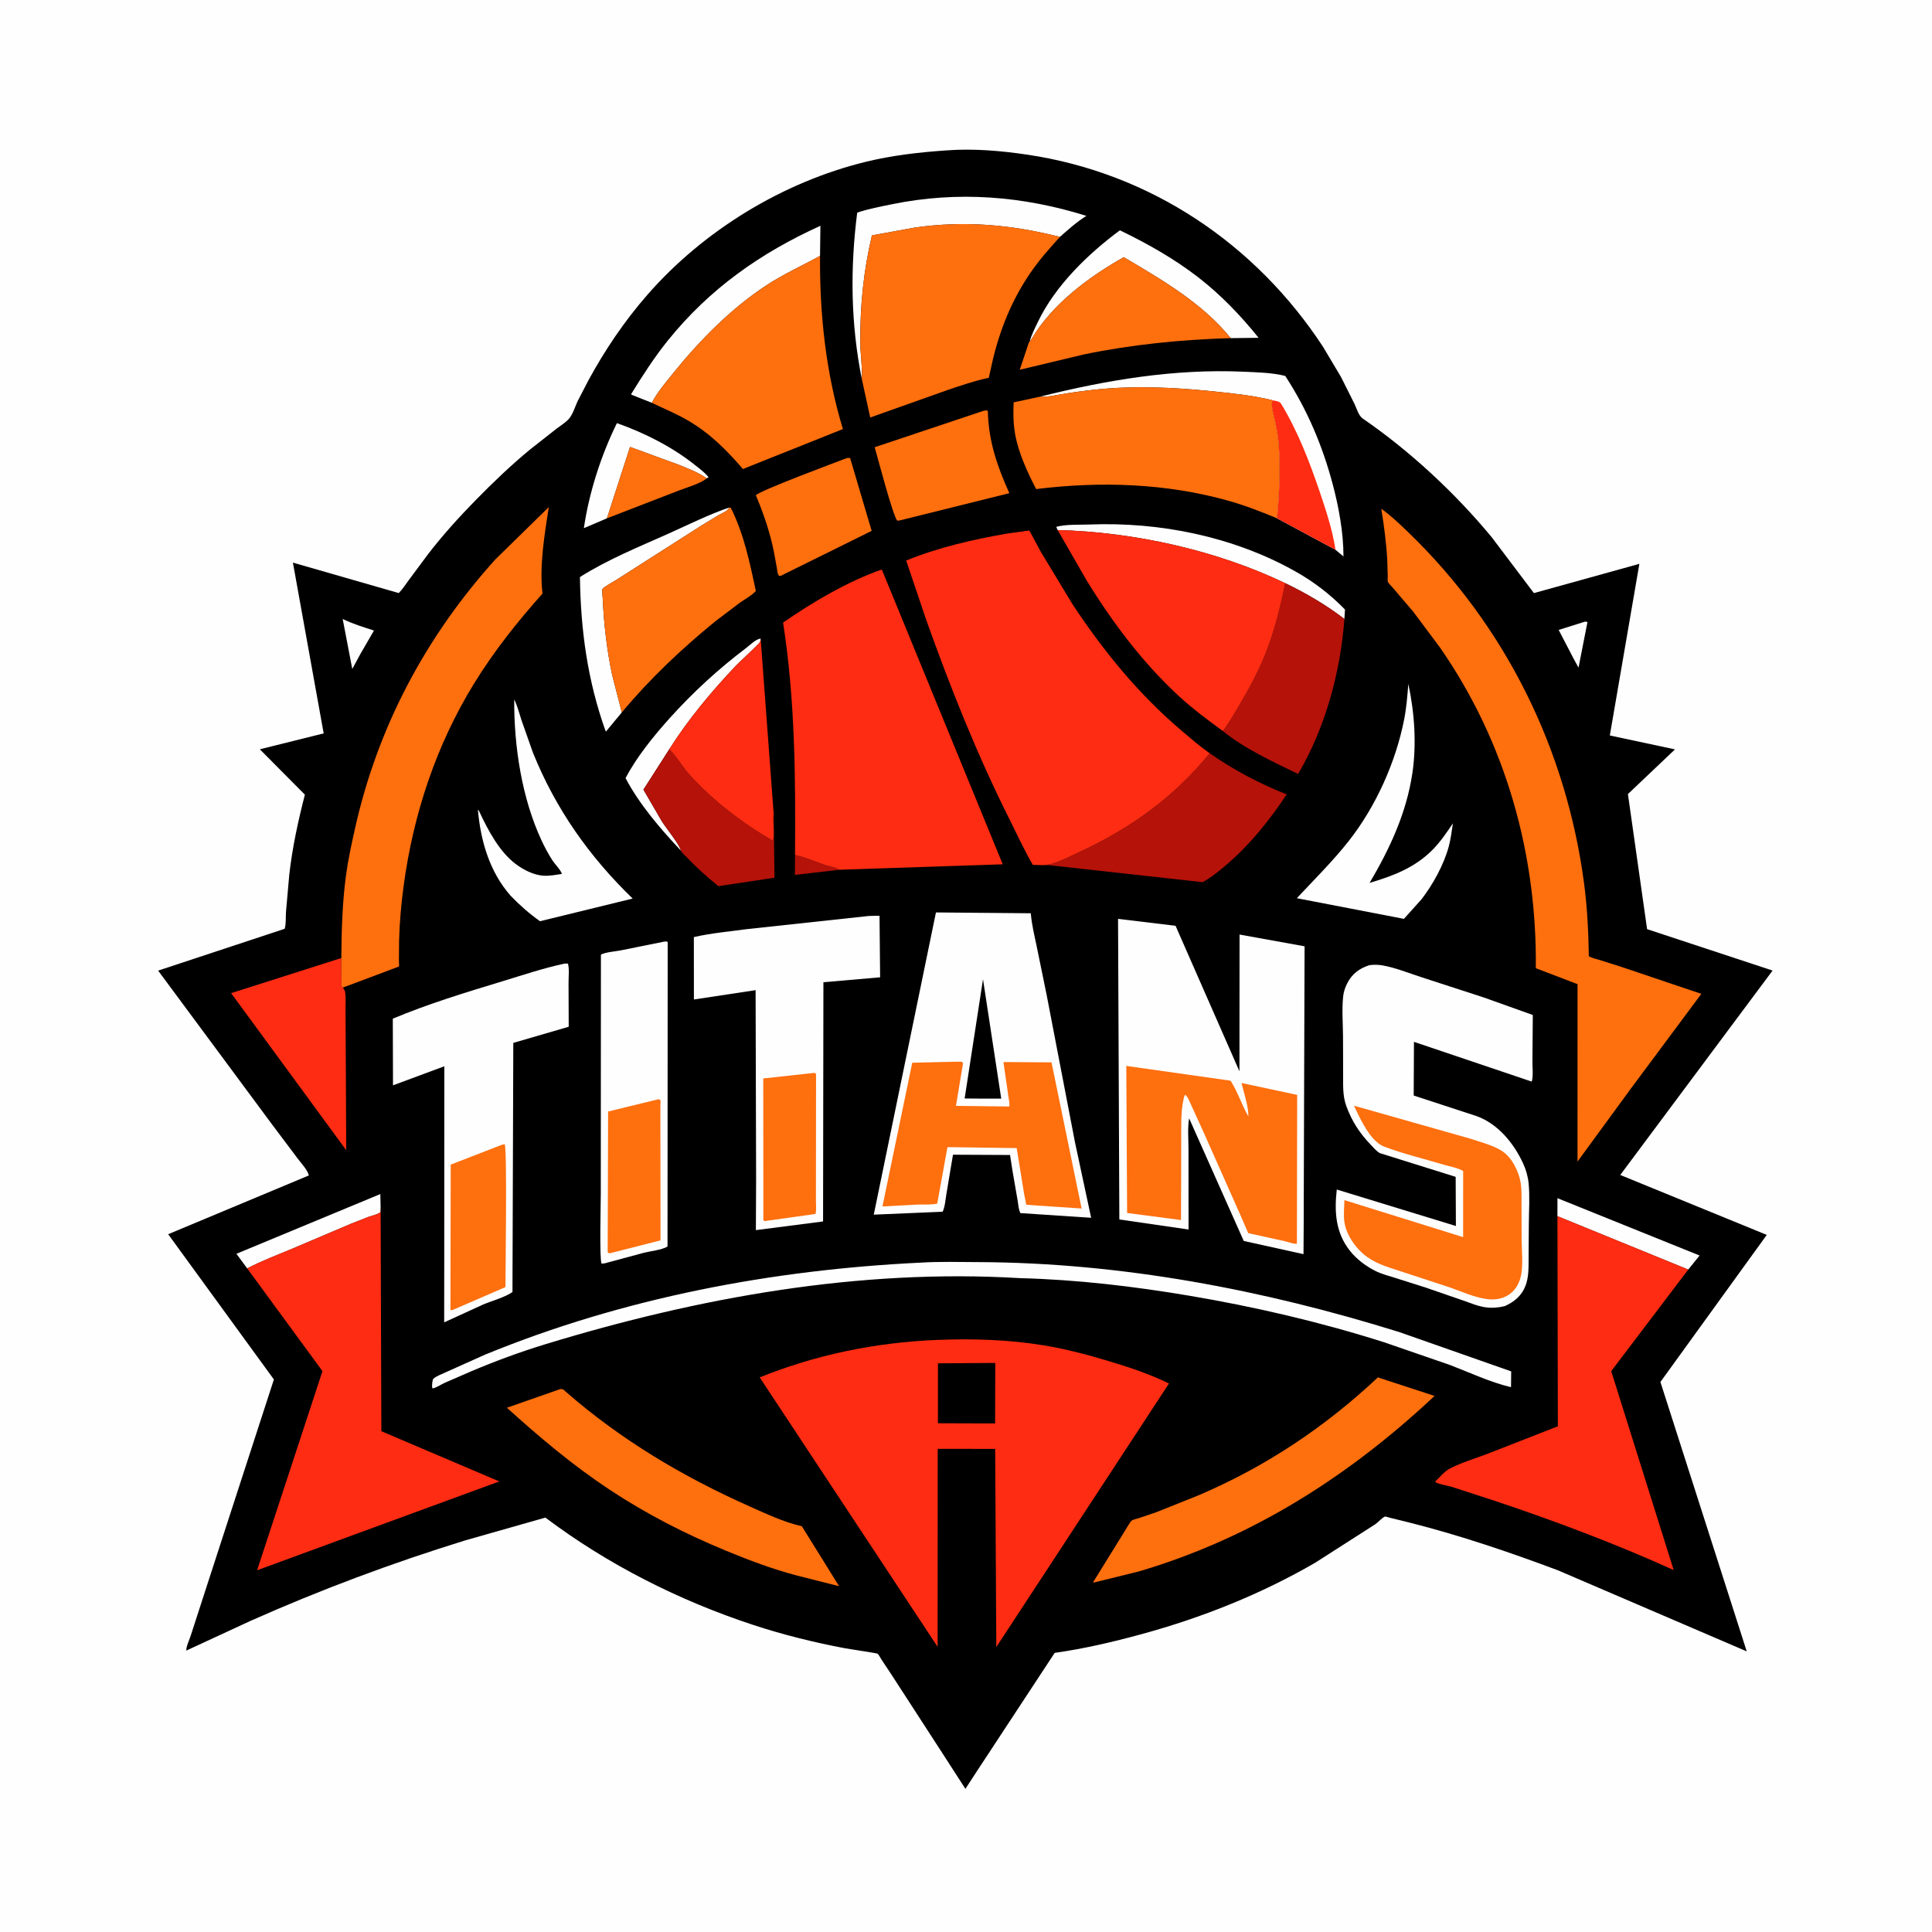 <svg version="1.1" xmlns="http://www.w3.org/2000/svg" style="display: block;" viewBox="0 0 2048 2048" width="1024" height="1024">
<path transform="translate(0,0)" fill="rgb(254,254,254)" d="M -0 -0 L 2048 0 L 2048 2048 L -0 2048 L -0 -0 z"/>
<path transform="translate(0,0)" fill="rgb(0,0,0)" d="M 1003.35 159.417 C 1031.8 157.235 1061.44 159.832 1089.61 164.044 C 1219.31 183.439 1330.85 258.315 1402.43 367.57 L 1421.46 399.508 L 1436 428.5 C 1438.14 433.151 1440.2 440.665 1444.53 443.644 C 1494.8 478.225 1542.36 522.478 1581.25 569.438 L 1626.01 628.705 L 1737.8 597.696 L 1706.48 779.631 L 1775.55 794.383 L 1725.66 841.75 L 1745.99 984.948 L 1879.01 1028.83 L 1717.55 1245.52 L 1872.85 1309.04 L 1760.11 1464.94 L 1851.62 1750.52 L 1651.27 1664.5 C 1600.16 1645.41 1548.08 1627.65 1495.15 1614.27 L 1473.85 1609 C 1473.2 1608.84 1468.52 1607.44 1468.08 1607.6 C 1465.54 1608.54 1460.62 1613.81 1458.11 1615.6 L 1394.32 1656.47 C 1336.34 1690.09 1274.04 1714.86 1209.46 1732.45 C 1179.39 1740.64 1148.89 1747.76 1118.02 1752.11 L 1034.28 1879.5 L 1023.38 1896.26 L 1000.43 1860.7 L 945.433 1775.84 L 934.392 1759.18 C 933.355 1757.62 931.62 1754.13 930.287 1752.99 C 929.628 1752.43 900.009 1748.03 895.964 1747.27 C 863.15 1741.08 830.481 1733.02 798.74 1722.59 C 720.104 1696.77 644.324 1658.56 578.136 1608.71 L 493 1632.92 C 415.478 1656.9 339.314 1685.33 265.197 1718.37 L 197.53 1749.66 C 196.875 1746.72 200.95 1737.61 202.053 1734.21 L 219.604 1680.05 L 290.331 1462.29 L 178.268 1308.33 L 327.392 1246.02 C 326.22 1240.47 319.308 1233.09 315.839 1228.47 L 288.909 1192.66 L 167.622 1028.89 L 301.758 984.564 C 303.359 979.297 302.769 972.257 303.159 966.635 L 306.646 927.168 C 309.878 898.525 316.014 870.264 323.181 842.376 L 275.427 794.272 L 343.113 777.433 L 310.495 596.401 L 422.685 628.676 C 426.717 624.644 430.106 619.263 433.524 614.665 L 453.457 587.847 C 469.004 567.55 486.61 548.142 504.499 529.895 C 522.701 511.329 541.725 493.087 561.796 476.551 L 589.782 454.562 C 594.046 451.286 600.248 447.515 603.563 443.381 C 607.367 438.639 609.629 431.084 612.166 425.546 L 623.722 403.211 C 641.463 370.672 661.742 340.607 686.119 312.654 C 745.703 244.329 829.832 193.005 917.855 171.5 C 945.779 164.678 974.71 161.37 1003.35 159.417 z"/>
<path transform="translate(0,0)" fill="rgb(181,18,9)" d="M 842.752 906.366 C 853.529 908.497 864.158 913.468 874.603 916.917 C 879.486 918.529 885.655 919.292 889.941 921.977 L 842.644 927.405 L 842.752 906.366 z"/>
<path transform="translate(0,0)" fill="rgb(254,254,254)" d="M 1678.43 659.5 C 1680.62 658.929 1680.51 658.63 1682.76 659.5 L 1673.3 707.721 L 1668.08 698.18 L 1652.26 667.747 L 1678.43 659.5 z"/>
<path transform="translate(0,0)" fill="rgb(254,254,254)" d="M 363.259 656.127 C 373.721 661.305 385.337 664.787 396.425 668.395 L 382.225 692.9 L 373.42 709.12 L 363.259 656.127 z"/>
<path transform="translate(0,0)" fill="rgb(254,254,254)" d="M 262.034 1344.56 L 250.61 1329.07 L 403.169 1265.75 L 403.471 1280.17 L 403.207 1285 C 399.928 1287.55 394.614 1288.54 390.697 1289.89 L 372.506 1297.04 L 310.494 1323.38 C 294.342 1330.18 277.543 1336.4 262.034 1344.56 z"/>
<path transform="translate(0,0)" fill="rgb(254,254,254)" d="M 1650.94 1289.18 L 1650.97 1270.13 L 1801.62 1330.9 L 1789.62 1345.79 L 1650.94 1289.18 z"/>
<path transform="translate(0,0)" fill="rgb(254,254,254)" d="M 643.362 549.452 L 618.908 559.884 C 624.546 521.818 637.002 483.035 653.95 448.54 C 682.631 458.582 712.867 473.856 736.636 492.906 C 741.616 496.897 747.193 500.819 751.089 505.913 L 749.15 507.064 C 739.985 500.725 729.815 496.794 719.525 492.672 L 667.849 473.769 L 643.362 549.452 z"/>
<path transform="translate(0,0)" fill="rgb(254,254,254)" d="M 721.683 901.588 C 700.074 878.559 677.923 852.931 663.122 824.863 C 674.747 802.513 692.936 780.188 709.735 761.466 C 734.428 733.948 761.691 709.052 791.153 686.729 C 795.155 683.696 801.536 677.213 806.324 676.958 C 806.101 678.184 806.145 679.492 805.654 680.638 C 805 682.167 783.013 702.577 780.078 705.667 C 754.657 732.429 729.121 762.999 709.444 794.269 L 682.061 837.061 L 701.693 870.78 C 705.758 877.335 721.055 896.121 721.683 901.588 z"/>
<path transform="translate(0,0)" fill="rgb(254,111,14)" d="M 643.362 549.452 L 667.849 473.769 L 719.525 492.672 C 729.815 496.794 739.985 500.725 749.15 507.064 C 742.375 512.755 728.629 516.463 720.087 519.798 L 643.362 549.452 z"/>
<path transform="translate(0,0)" fill="rgb(254,254,254)" d="M 1121.09 561.848 L 1119.69 558.5 C 1129.92 555.613 1143.87 556.431 1154.65 556.006 C 1229.52 553.054 1307.43 568.783 1373.07 605.674 C 1392.66 616.688 1410.06 629.999 1425.73 646.13 L 1425.12 656.121 C 1405.48 641.107 1384.62 628.901 1362.39 618.199 C 1288.99 583.08 1202.22 564.007 1121.09 561.848 z"/>
<path transform="translate(0,0)" fill="rgb(254,254,254)" d="M 772.965 538.015 C 772.351 539.191 772.318 539.439 771.212 540.5 C 768.923 542.697 764.367 544.556 761.56 546.164 L 744.232 556.675 L 653.658 614.481 C 650.715 616.416 640.019 622.079 638.571 624.486 C 638.05 625.353 638.915 633.933 638.979 635.406 C 640.118 661.886 643.401 689.324 648.851 715.246 L 659.145 755.177 L 642.479 775.303 L 641.904 774.854 C 622.822 721.424 615.551 668.265 614.76 611.699 C 644.257 592.997 677.631 579.556 709.441 565.296 C 730.193 555.993 751.465 545.316 772.965 538.015 z"/>
<path transform="translate(0,0)" fill="rgb(254,254,254)" d="M 1091.46 361.906 C 1093.55 354.75 1096.99 347.918 1100.22 341.217 C 1118.87 302.533 1152.94 269.56 1187.12 244.131 C 1216.26 258.2 1244.88 274.316 1270.5 294.205 C 1294.19 312.592 1315.44 334.724 1334.16 358.089 L 1304.62 358.439 C 1274.42 321.264 1231.81 296.556 1191.21 272.643 C 1154.59 293.242 1115.18 322.413 1093.67 359.167 C 1093.01 360.292 1092.43 361.038 1091.46 361.906 z"/>
<path transform="translate(0,0)" fill="rgb(254,254,254)" d="M 690.963 426.992 L 669.262 418.362 L 669.174 417.542 C 681.261 398.027 693.484 378.894 707.911 361 C 752.075 306.223 805.949 268.244 869.675 239.345 L 869.265 271.216 C 850.566 281.519 830.641 290.514 812.798 302.199 C 774.689 327.156 741.624 360.88 713.137 396.135 C 705.392 405.72 696.63 416.043 690.963 426.992 z"/>
<path transform="translate(0,0)" fill="rgb(254,254,254)" d="M 913.623 402.084 C 901.779 343.21 901.108 284.725 908.672 225.403 C 920.327 221.434 933.619 218.936 945.676 216.471 C 1015.07 202.288 1084.08 207.691 1151.61 228.829 C 1141.33 235.3 1132.62 243.095 1123.58 251.13 C 1071.99 238.078 1022.26 233.681 969.5 241.269 L 924.26 249.536 C 915.315 287.552 911.683 323.864 911.948 362.893 C 912.036 375.879 914.294 389.225 913.623 402.084 z"/>
<path transform="translate(0,0)" fill="rgb(254,111,14)" d="M 897.88 485.5 C 898.982 485.389 900.046 485.46 901.151 485.5 L 923.999 562.735 L 827.428 610.5 L 825.825 610.394 C 823.997 608.188 823.951 604.826 823.5 602.062 L 820.376 584.963 C 816.215 564.221 809.424 544.437 801.231 524.977 C 806.4 519.613 886.283 489.952 897.88 485.5 z"/>
<path transform="translate(0,0)" fill="rgb(181,18,9)" d="M 709.444 794.269 L 710.801 795.638 C 718.252 803.403 723.86 813.469 731.236 821.575 C 756.3 849.12 787.198 872.786 819.426 891.311 C 821.452 882.354 818.829 872.054 820.144 862.836 L 820.963 930.43 L 761.487 939.352 C 749.561 929.681 738.11 919.456 727.56 908.282 C 725.999 906.63 722.445 903.661 721.683 901.588 C 721.055 896.121 705.758 877.335 701.693 870.78 L 682.061 837.061 L 709.444 794.269 z"/>
<path transform="translate(0,0)" fill="rgb(254,111,14)" d="M 1042.51 435.5 C 1044.65 435.083 1045.03 434.752 1047.16 435.5 C 1047.73 467.206 1057.05 494.253 1069.94 522.793 L 953.5 551.744 L 951.149 551.89 C 946.781 547.902 930.21 484.508 927.213 474.085 L 1042.51 435.5 z"/>
<path transform="translate(0,0)" fill="rgb(254,254,254)" d="M 545.097 741.481 C 548.464 748.301 550.476 756.241 552.812 763.484 L 564.994 798 C 589.057 857.533 624.61 907.955 670.65 952.505 L 572.431 976.531 C 561.003 968.418 550.893 959.545 541.216 949.454 C 518.953 924.182 509.406 891.205 506.594 858.229 C 507.843 859.641 507.455 859.001 508.245 860.675 C 517.461 880.184 529.271 902.91 546.96 916.096 C 555.085 922.152 565.724 927.593 576 928.278 C 582.448 928.708 589.311 927.335 595.682 926.426 C 594.127 921.736 588.216 916.133 585.385 911.709 C 581.101 905.015 577.338 897.98 573.991 890.774 C 553.066 845.713 544.787 790.962 545.097 741.481 z"/>
<path transform="translate(0,0)" fill="rgb(254,254,254)" d="M 1492.88 725 C 1499.44 755.28 1501.76 788.861 1497.17 819.625 C 1490.89 861.787 1473.3 899.563 1451.82 935.899 C 1476.53 928.558 1499.18 920.064 1517.89 901.5 C 1526.55 892.916 1533.39 882.817 1540.16 872.743 C 1538.86 880.977 1537.88 889.591 1535.67 897.637 C 1530.4 916.833 1518.92 937.641 1506.86 953.297 L 1488.21 974.023 L 1374.69 952.129 C 1393.34 932.179 1412.82 912.956 1429.75 891.466 C 1458.38 855.112 1479.62 807.887 1488.49 762.5 C 1490.92 750.057 1491.88 737.61 1492.88 725 z"/>
<path transform="translate(0,0)" fill="rgb(254,254,254)" d="M 1101.9 420.64 C 1173.03 402.813 1244.57 390.779 1318.16 394.023 C 1332.19 394.642 1348.82 395.022 1362.42 398.512 C 1385.63 434.083 1401.83 472.264 1412.72 513.256 C 1419.21 537.73 1424.1 564.473 1424.14 589.873 L 1415.7 582.822 L 1353.74 549.453 C 1355.97 524.506 1357.3 498.404 1355.65 473.402 C 1355.05 464.334 1353.44 455.279 1351.6 446.387 C 1350.24 439.818 1346.89 430.747 1348.86 424.282 C 1329.88 419.539 1309.72 417.327 1290.26 415.276 C 1255.81 411.645 1220.37 409.396 1185.74 411.09 C 1161.49 412.276 1137.39 415.656 1113.5 419.886 C 1109.6 420.578 1105.85 420.616 1101.9 420.64 z"/>
<path transform="translate(0,0)" fill="rgb(254,44,18)" d="M 1348.86 424.282 C 1352.07 425.045 1356.26 425.127 1358 427.979 C 1375.32 456.342 1387.73 488.387 1398.43 519.734 C 1405.43 540.255 1412.36 561.356 1415.7 582.822 L 1353.74 549.453 C 1355.97 524.506 1357.3 498.404 1355.65 473.402 C 1355.05 464.334 1353.44 455.279 1351.6 446.387 C 1350.24 439.818 1346.89 430.747 1348.86 424.282 z"/>
<path transform="translate(0,0)" fill="rgb(254,44,18)" d="M 363.467 1046.88 C 364.719 1048.53 365.646 1050.04 365.962 1052.13 C 366.745 1057.3 366.23 1063.28 366.271 1068.53 L 366.465 1103.38 L 367.015 1219.28 L 245.015 1052.78 L 361.81 1015.54 L 362.07 1045.47 L 363.467 1046.88 z"/>
<path transform="translate(0,0)" fill="rgb(254,44,18)" d="M 806.324 676.958 L 820.144 862.836 C 818.829 872.054 821.452 882.354 819.426 891.311 C 787.198 872.786 756.3 849.12 731.236 821.575 C 723.86 813.469 718.252 803.403 710.801 795.638 L 709.444 794.269 C 729.121 762.999 754.657 732.429 780.078 705.667 C 783.013 702.577 805 682.167 805.654 680.638 C 806.145 679.492 806.101 678.184 806.324 676.958 z"/>
<path transform="translate(0,0)" fill="rgb(254,111,14)" d="M 1091.46 361.906 C 1092.43 361.038 1093.01 360.292 1093.67 359.167 C 1115.18 322.413 1154.59 293.242 1191.21 272.643 C 1231.81 296.556 1274.42 321.264 1304.62 358.439 C 1252 360.01 1200.32 365.104 1148.73 375.764 L 1080.99 391.955 L 1089.68 365.919 C 1090.03 364.991 1090.65 362.45 1091.46 361.906 z"/>
<path transform="translate(0,0)" fill="rgb(181,18,9)" d="M 1362.39 618.199 C 1384.62 628.901 1405.48 641.107 1425.12 656.121 C 1420.87 712.819 1404.98 771.341 1376.04 820.429 C 1349.31 807.443 1319.34 793.72 1296.26 774.911 C 1303.28 765.771 1309.09 755.299 1314.94 745.382 C 1324.64 728.933 1334 711.484 1341.12 693.756 C 1350.83 669.624 1357.23 643.649 1362.39 618.199 z"/>
<path transform="translate(0,0)" fill="rgb(181,18,9)" d="M 1282.34 798.453 C 1307.9 816.41 1334.94 830.516 1363.92 842.114 C 1346.16 868.973 1325.46 894.821 1300.99 915.895 C 1292.9 922.86 1284.21 930.019 1274.8 935.127 L 1109.63 916.887 C 1121.15 914.774 1133.88 907.939 1144.5 903.034 C 1198.34 878.181 1244.87 844.699 1282.34 798.453 z"/>
<path transform="translate(0,0)" fill="rgb(254,254,254)" d="M 976.044 1338.44 C 996.142 1337.2 1016.77 1337.8 1036.92 1337.88 C 1188.38 1338.48 1339.19 1367.1 1483.44 1412.1 L 1601.92 1453.71 L 1601.74 1470.47 C 1579.56 1465.19 1558.31 1455.11 1537.05 1446.95 L 1467.27 1422.88 C 1399.92 1401.45 1329.96 1385.16 1260.3 1373.44 C 1201.3 1363.5 1141.15 1356.42 1081.29 1354.88 C 910.718 1344.69 740.595 1375.33 578 1424.97 C 551.585 1433.03 525.648 1442.6 500.204 1453.33 L 471 1466.03 C 467.113 1467.85 462.686 1470.96 458.5 1471.82 L 458.032 1470 C 457.878 1468.5 458.358 1462.67 459.291 1461.69 C 462.01 1458.84 468.396 1456.62 472.073 1454.86 L 514.147 1435.99 C 660.938 1375.78 818.035 1346.06 976.044 1338.44 z"/>
<path transform="translate(0,0)" fill="rgb(254,111,14)" d="M 772.965 538.015 L 774.65 538.267 C 788.692 566.208 794.702 596.117 801.237 626.411 C 797.12 631.169 789.569 635.175 784.363 638.85 L 758.37 658.523 C 722.323 687.9 688.993 719.454 659.145 755.177 L 648.851 715.246 C 643.401 689.324 640.118 661.886 638.979 635.406 C 638.915 633.933 638.05 625.353 638.571 624.486 C 640.019 622.079 650.715 616.416 653.658 614.481 L 744.232 556.675 L 761.56 546.164 C 764.367 544.556 768.923 542.697 771.212 540.5 C 772.318 539.439 772.351 539.191 772.965 538.015 z"/>
<path transform="translate(0,0)" fill="rgb(254,111,14)" d="M 593.833 1472.5 C 597.249 1472.24 597.629 1473.41 600.096 1475.57 C 658.443 1526.45 723.865 1565.34 794.427 1596.76 C 811.609 1604.42 830.719 1613.48 849.031 1617.62 L 849.939 1617.81 L 889.486 1681.44 L 844.785 1670.12 C 818.76 1663.3 794.47 1654.09 769.656 1643.86 C 726.474 1626.06 684.98 1604.8 646 1578.99 C 607.161 1553.27 571.799 1523.46 537.314 1492.27 L 593.833 1472.5 z"/>
<path transform="translate(0,0)" fill="rgb(254,111,14)" d="M 1460.6 1460.1 L 1520.71 1479.74 C 1429.72 1565 1327.21 1630.46 1206.94 1665.87 L 1159.02 1677.67 L 1158.94 1676.91 L 1192.91 1622 C 1194.23 1619.99 1198.13 1612.76 1199.98 1611.67 C 1201.91 1610.53 1205.53 1609.84 1207.73 1609.11 L 1225.65 1603.04 L 1271.29 1584.76 C 1342.19 1554.37 1404.45 1512.79 1460.6 1460.1 z"/>
<path transform="translate(0,0)" fill="rgb(254,254,254)" d="M 703.569 998.249 C 705.638 997.916 705.662 997.735 707.779 998.5 L 707.603 1321.41 C 701.174 1325.11 689.758 1326.16 682.337 1328.03 L 641.217 1339.13 C 640.008 1339.37 638.899 1339.44 637.673 1339.5 C 635.315 1334.49 636.862 1275.6 636.855 1265.92 L 637.005 1011.94 C 642.166 1009.22 651.76 1008.65 657.714 1007.5 L 703.569 998.249 z"/>
<path transform="translate(0,0)" fill="rgb(254,111,14)" d="M 696.998 1165.5 L 698.89 1165.24 C 699.273 1165.66 699.816 1165.98 700.04 1166.5 C 700.475 1167.51 700.041 1170.93 700.041 1172.31 L 700.047 1194.64 L 700.18 1314.84 L 646.601 1328.5 C 645.227 1328.44 646.092 1328.58 644.168 1327.5 L 644.618 1178.24 L 696.998 1165.5 z"/>
<path transform="translate(0,0)" fill="rgb(254,111,14)" d="M 690.963 426.992 C 696.63 416.043 705.392 405.72 713.137 396.135 C 741.624 360.88 774.689 327.156 812.798 302.199 C 830.641 290.514 850.566 281.519 869.265 271.216 C 868.777 332.95 875.44 395.579 893.525 454.804 L 787.513 497.2 C 769.903 476.636 751.925 458.75 728.181 445.108 C 716.186 438.216 703.396 433.003 690.963 426.992 z"/>
<path transform="translate(0,0)" fill="rgb(254,44,18)" d="M 1121.09 561.848 C 1202.22 564.007 1288.99 583.08 1362.39 618.199 C 1357.23 643.649 1350.83 669.624 1341.12 693.756 C 1334 711.484 1324.64 728.933 1314.94 745.382 C 1309.09 755.299 1303.28 765.771 1296.26 774.911 C 1280.58 763.456 1264.63 751.608 1250.3 738.48 C 1211.75 703.158 1179.27 659.858 1151.95 615.451 L 1121.62 562.673 L 1121.09 561.848 z"/>
<path transform="translate(0,0)" fill="rgb(254,111,14)" d="M 913.623 402.084 C 914.294 389.225 912.036 375.879 911.948 362.893 C 911.683 323.864 915.315 287.552 924.26 249.536 L 969.5 241.269 C 1022.26 233.681 1071.99 238.078 1123.58 251.13 C 1112.4 263.344 1101.56 275.652 1092.19 289.352 C 1072.93 317.512 1060.32 348.347 1052.42 381.392 C 1051.81 383.945 1048.27 400.459 1048.16 400.525 C 1047.6 400.874 1046.86 400.782 1046.21 400.917 C 1032.57 403.745 1018.55 408.825 1005.32 413.126 L 922.469 442.558 L 913.623 402.084 z"/>
<path transform="translate(0,0)" fill="rgb(254,111,14)" d="M 1101.9 420.64 C 1105.85 420.616 1109.6 420.578 1113.5 419.886 C 1137.39 415.656 1161.49 412.276 1185.74 411.09 C 1220.37 409.396 1255.81 411.645 1290.26 415.276 C 1309.72 417.327 1329.88 419.539 1348.86 424.282 C 1346.89 430.747 1350.24 439.818 1351.6 446.387 C 1353.44 455.279 1355.05 464.334 1355.65 473.402 C 1357.3 498.404 1355.97 524.506 1353.74 549.453 C 1336.97 542.48 1320.03 535.855 1302.54 530.922 C 1236.09 512.189 1166.52 510.045 1098.32 518.424 C 1088.98 500.186 1079.55 480.07 1075.99 459.755 C 1074.07 448.807 1074.01 437.574 1074.5 426.505 L 1101.9 420.64 z"/>
<path transform="translate(0,0)" fill="rgb(254,111,14)" d="M 361.81 1015.54 C 362.067 986.406 362.864 957.653 366.657 928.712 C 368.807 912.308 372.414 895.919 375.979 879.762 C 399.857 771.551 451.054 674.962 525.255 592.843 L 581.74 537.546 C 577.211 567.262 571.65 599.164 575.056 629.253 C 548.277 659.252 523.45 690.523 502.347 724.86 C 462.411 789.845 438.176 862.95 427.975 938.375 C 425.335 957.895 423.517 977.715 423.039 997.41 L 422.88 1018.6 C 422.879 1019.79 423.237 1023.62 422.879 1024.54 C 422.767 1024.83 422.305 1024.77 422.018 1024.89 L 363.467 1046.88 L 362.07 1045.47 L 361.81 1015.54 z"/>
<path transform="translate(0,0)" fill="rgb(254,254,254)" d="M 916.799 971.418 C 921.662 970.642 927.376 970.931 932.337 970.751 L 932.966 1035.98 L 872.851 1041.21 L 872.489 1294.79 L 801.267 1303.98 L 801.508 1250.25 L 800.965 1049.6 L 735.577 1059.5 L 735.507 993.353 C 753.596 989.199 772.749 987.479 791.151 984.989 L 916.799 971.418 z"/>
<path transform="translate(0,0)" fill="rgb(254,111,14)" d="M 861.319 1137.5 L 863.54 1137.23 L 865.037 1138.5 L 864.947 1247.63 L 864.918 1273.17 C 864.915 1277.43 865.536 1282.71 864.448 1286.84 L 812.5 1294.13 C 810.222 1294.63 811.333 1294.78 809.196 1293.5 L 809.087 1143.2 L 861.319 1137.5 z"/>
<path transform="translate(0,0)" fill="rgb(254,254,254)" d="M 598.259 1021.5 C 599.588 1021.29 600.733 1021.41 602.068 1021.5 C 603.659 1027.38 602.654 1035.29 602.683 1041.51 L 602.85 1088.4 L 544.123 1105.51 L 543.234 1369.62 C 535.137 1375.29 521.423 1378.92 512 1382.92 L 470.842 1401.75 L 470.925 1332.5 L 471.006 1130.3 L 416.598 1150.49 L 416.392 1079.83 C 454.021 1064.05 494.049 1051.88 533.082 1040.04 C 554.612 1033.5 576.252 1026.2 598.259 1021.5 z"/>
<path transform="translate(0,0)" fill="rgb(254,111,14)" d="M 532.015 1213.5 L 535.008 1212.95 C 537.656 1217.22 535.856 1346.71 535.79 1364.37 L 480.5 1388.35 C 478.697 1388.96 479.69 1388.76 477.5 1388.82 L 477.774 1234.54 L 532.015 1213.5 z"/>
<path transform="translate(0,0)" fill="rgb(254,44,18)" d="M 1650.94 1289.18 L 1789.62 1345.79 L 1707.96 1453.47 L 1774.18 1664.32 C 1712.18 1636.29 1649.09 1612.58 1584.58 1590.96 L 1538.56 1576.02 C 1534.85 1574.9 1523.49 1573.07 1521.22 1570.67 C 1525.59 1566.46 1531.22 1559.75 1536.49 1556.96 C 1549.01 1550.33 1564.43 1545.87 1577.72 1540.74 L 1651.39 1511.93 L 1650.94 1289.18 z"/>
<path transform="translate(0,0)" fill="rgb(254,44,18)" d="M 403.471 1280.17 L 404.254 1517.14 L 529.282 1570.38 L 272.522 1664.56 L 341.829 1453.46 L 262.034 1344.56 C 277.543 1336.4 294.342 1330.18 310.494 1323.38 L 372.506 1297.04 L 390.697 1289.89 C 394.614 1288.54 399.928 1287.55 403.207 1285 L 403.471 1280.17 z"/>
<path transform="translate(0,0)" fill="rgb(254,111,14)" d="M 1464.2 539.286 C 1474.53 546.615 1484.17 555.868 1493.29 564.673 C 1596.37 664.25 1660.57 794.982 1679.26 936.987 C 1682.62 962.525 1683.8 987.979 1684.24 1013.71 C 1688.01 1015.76 1692.73 1016.71 1696.85 1017.99 L 1720.31 1025.47 L 1803.48 1053.52 L 1727.85 1155.24 L 1672.22 1231.34 L 1672.27 1043.26 L 1628.03 1026.35 C 1629.29 904.819 1595.99 786.594 1526.5 686.465 L 1498.07 648.413 L 1476.79 623.439 C 1475.39 621.752 1471.96 618.526 1471.21 616.701 C 1470.74 615.543 1471.1 612.205 1471.07 610.824 L 1470.57 594 C 1469.57 575.536 1467.18 557.517 1464.2 539.286 z"/>
<path transform="translate(0,0)" fill="rgb(254,44,18)" d="M 842.752 906.366 C 843.395 823.913 842.818 741.664 830.099 659.963 C 861.485 638.181 898.695 616.271 934.765 603.694 L 1062.94 916.195 L 889.941 921.977 C 885.655 919.292 879.486 918.529 874.603 916.917 C 864.158 913.468 853.529 908.497 842.752 906.366 z"/>
<path transform="translate(0,0)" fill="rgb(254,254,254)" d="M 992.141 967.223 L 1092.67 968.097 C 1093.62 979.703 1096.52 991.606 1098.9 1003 L 1109.38 1054.11 L 1139.59 1211.2 L 1156.66 1290.89 L 1081.73 1285.95 C 1079.68 1282.48 1079.43 1276.49 1078.72 1272.5 L 1073.32 1241.31 L 1070.68 1224.34 L 1010.2 1224.04 L 1003.1 1266.45 C 1002.13 1272.06 1001.71 1279.39 999.219 1284.48 L 926.226 1287.58 L 992.141 967.223 z"/>
<path transform="translate(0,0)" fill="rgb(0,0,0)" d="M 1042.03 1038.01 L 1061.35 1164.6 L 1040.75 1164.58 L 1022.56 1164.43 L 1042.03 1038.01 z"/>
<path transform="translate(0,0)" fill="rgb(254,111,14)" d="M 1012.75 1125.48 L 1019.5 1125.46 L 1020.88 1127 L 1013.35 1172.26 L 1069.74 1172.94 C 1070.69 1170.81 1069.36 1165.45 1069.05 1162.98 L 1063.66 1125.82 L 1114.65 1126.15 L 1146.55 1281.08 L 1087.93 1277.13 L 1085.63 1265.75 L 1077.72 1217.02 L 1004.34 1216 L 993.501 1275.85 C 987.173 1277.34 979.014 1276.66 972.454 1276.89 L 935.441 1278.89 L 967.016 1126.54 L 1012.75 1125.48 z"/>
<path transform="translate(0,0)" fill="rgb(254,254,254)" d="M 1451.49 1023.14 C 1455.93 1022.5 1460.51 1022.55 1464.95 1023.27 C 1478.7 1025.51 1493.79 1031.73 1507.14 1036 L 1572.69 1057.3 L 1624.84 1075.93 L 1624.44 1124.97 C 1624.38 1131.39 1625.48 1140.46 1623.73 1146.55 L 1498.86 1104.4 L 1498.57 1161.31 L 1565.09 1183.07 C 1587.86 1191.25 1604.52 1211.61 1614.5 1233.12 C 1617.63 1239.86 1619.72 1247.26 1620.44 1254.68 C 1621.78 1268.5 1620.71 1283.46 1620.63 1297.42 L 1620.38 1332.16 C 1620.28 1342.62 1620.88 1353.6 1616.89 1363.5 C 1612.72 1373.83 1605.09 1379.97 1595.29 1384.48 C 1588.78 1386.11 1582.37 1386.73 1575.67 1385.94 C 1567.28 1384.95 1558.71 1381.26 1550.75 1378.49 L 1511 1364.79 L 1478.05 1354.34 C 1471.36 1352.24 1464.26 1350.42 1457.97 1347.25 C 1447.79 1342.13 1438.26 1334.99 1431.13 1326.07 C 1415.71 1306.78 1414.38 1284.59 1417.03 1260.95 L 1543.31 1299.61 L 1543.07 1247.52 L 1462.63 1222.34 C 1459.22 1220.46 1455.76 1216.3 1453.07 1213.5 C 1441.31 1201.31 1432.77 1188.16 1427.05 1172.19 C 1423.16 1161.33 1423.81 1150.31 1423.77 1138.98 L 1423.66 1099.12 C 1423.59 1084.99 1422.32 1070.27 1423.8 1056.23 C 1424.32 1051.37 1425.83 1046.91 1428.01 1042.54 C 1433.12 1032.34 1440.94 1026.58 1451.49 1023.14 z"/>
<path transform="translate(0,0)" fill="rgb(254,111,14)" d="M 1435.32 1172.11 L 1557.91 1206.83 C 1568.52 1210.37 1580.81 1213.46 1590.5 1219.07 C 1596.24 1222.39 1600.55 1227.14 1603.96 1232.77 C 1607.88 1239.26 1610.86 1246.69 1612.02 1254.19 C 1613.23 1261.95 1612.86 1270.01 1612.89 1277.84 L 1612.99 1313.11 C 1613 1325.27 1614.96 1341.86 1612.03 1353.5 C 1609.91 1361.9 1605.31 1369.26 1597.61 1373.55 C 1591 1377.24 1583.66 1378.04 1576.23 1377.09 C 1563.07 1375.41 1548.16 1368.63 1535.57 1364.27 L 1479.22 1345.82 C 1464.37 1341.15 1451.6 1336.44 1440.64 1324.92 C 1433.17 1317.08 1426.63 1306.14 1425.1 1295.35 C 1424.06 1287.97 1424.93 1279.67 1425.15 1272.2 L 1550.97 1311.4 L 1551 1241.27 C 1545.42 1237.95 1536.59 1236.48 1530.26 1234.58 C 1509.55 1228.37 1487.49 1223.12 1467.32 1215.49 C 1452.45 1209.86 1441.58 1185.42 1435.32 1172.11 z"/>
<path transform="translate(0,0)" fill="rgb(254,254,254)" d="M 1185.18 974.045 L 1246.14 981.368 L 1313.87 1135.67 L 1313.98 990.668 L 1382.91 1003.12 L 1381.94 1303.5 L 1381.77 1329.46 L 1318.41 1315.47 L 1260.53 1185.48 C 1258.72 1195.77 1259.92 1208.54 1259.86 1219.07 L 1259.93 1303.33 L 1186.55 1292.68 L 1185.18 974.045 z"/>
<path transform="translate(0,0)" fill="rgb(254,111,14)" d="M 1193.92 1129.91 L 1304.46 1145.57 C 1312.01 1157.18 1316.3 1171.34 1323.34 1183.45 C 1323.49 1172.72 1318.57 1158.61 1316.03 1148.02 L 1375.06 1160.63 L 1374.78 1318.31 C 1372.34 1319.15 1364.78 1316.39 1362 1315.75 L 1323.18 1307.18 L 1313.98 1286 L 1275.91 1200.38 L 1262.97 1172.02 C 1261.21 1168.26 1259.59 1163.39 1256.55 1160.5 C 1255.43 1161.69 1255.28 1162.24 1254.93 1163.81 L 1254.67 1165 C 1251.27 1180.15 1252.32 1197.3 1252.14 1212.82 L 1251.93 1293.3 L 1194.78 1285.82 L 1193.92 1129.91 z"/>
<path transform="translate(0,0)" fill="rgb(254,44,18)" d="M 1109.63 916.887 C 1104.99 917.379 1099.49 916.828 1094.79 916.79 C 1085.78 901.206 1078.14 884.533 1070.07 868.425 C 1035.86 800.147 1007.53 729.206 981.904 657.31 L 960.594 594.219 C 993.875 580.503 1032.31 571.643 1067.78 565.578 L 1087.96 562.758 C 1088.32 562.723 1091.06 562.455 1091.07 562.461 C 1091.1 562.472 1092.47 564.811 1092.63 565.1 L 1103.37 585.075 L 1137.17 640.93 C 1170.04 690.58 1207.16 736.153 1252.77 774.733 C 1261.97 782.514 1271.11 790.623 1281 797.526 L 1282.34 798.453 C 1244.87 844.699 1198.34 878.181 1144.5 903.034 C 1133.88 907.939 1121.15 914.774 1109.63 916.887 z"/>
<path transform="translate(0,0)" fill="rgb(254,44,18)" d="M 991.899 1420.43 C 1030.19 1418.8 1069.11 1419.96 1106.96 1426.21 C 1130.22 1430.05 1152.81 1436.11 1175.37 1442.84 C 1196.98 1449.29 1218.89 1456.61 1239.16 1466.57 L 1056.12 1745.97 L 1054.91 1535.89 L 994.025 1535.82 L 993.935 1745.74 L 805.309 1460.08 C 864.886 1436.04 927.737 1423.19 991.899 1420.43 z"/>
<path transform="translate(0,0)" fill="rgb(0,0,0)" d="M 994.265 1445.18 L 1055.03 1444.77 L 1054.85 1508.91 L 994.246 1508.71 L 994.265 1445.18 z"/>
</svg>
